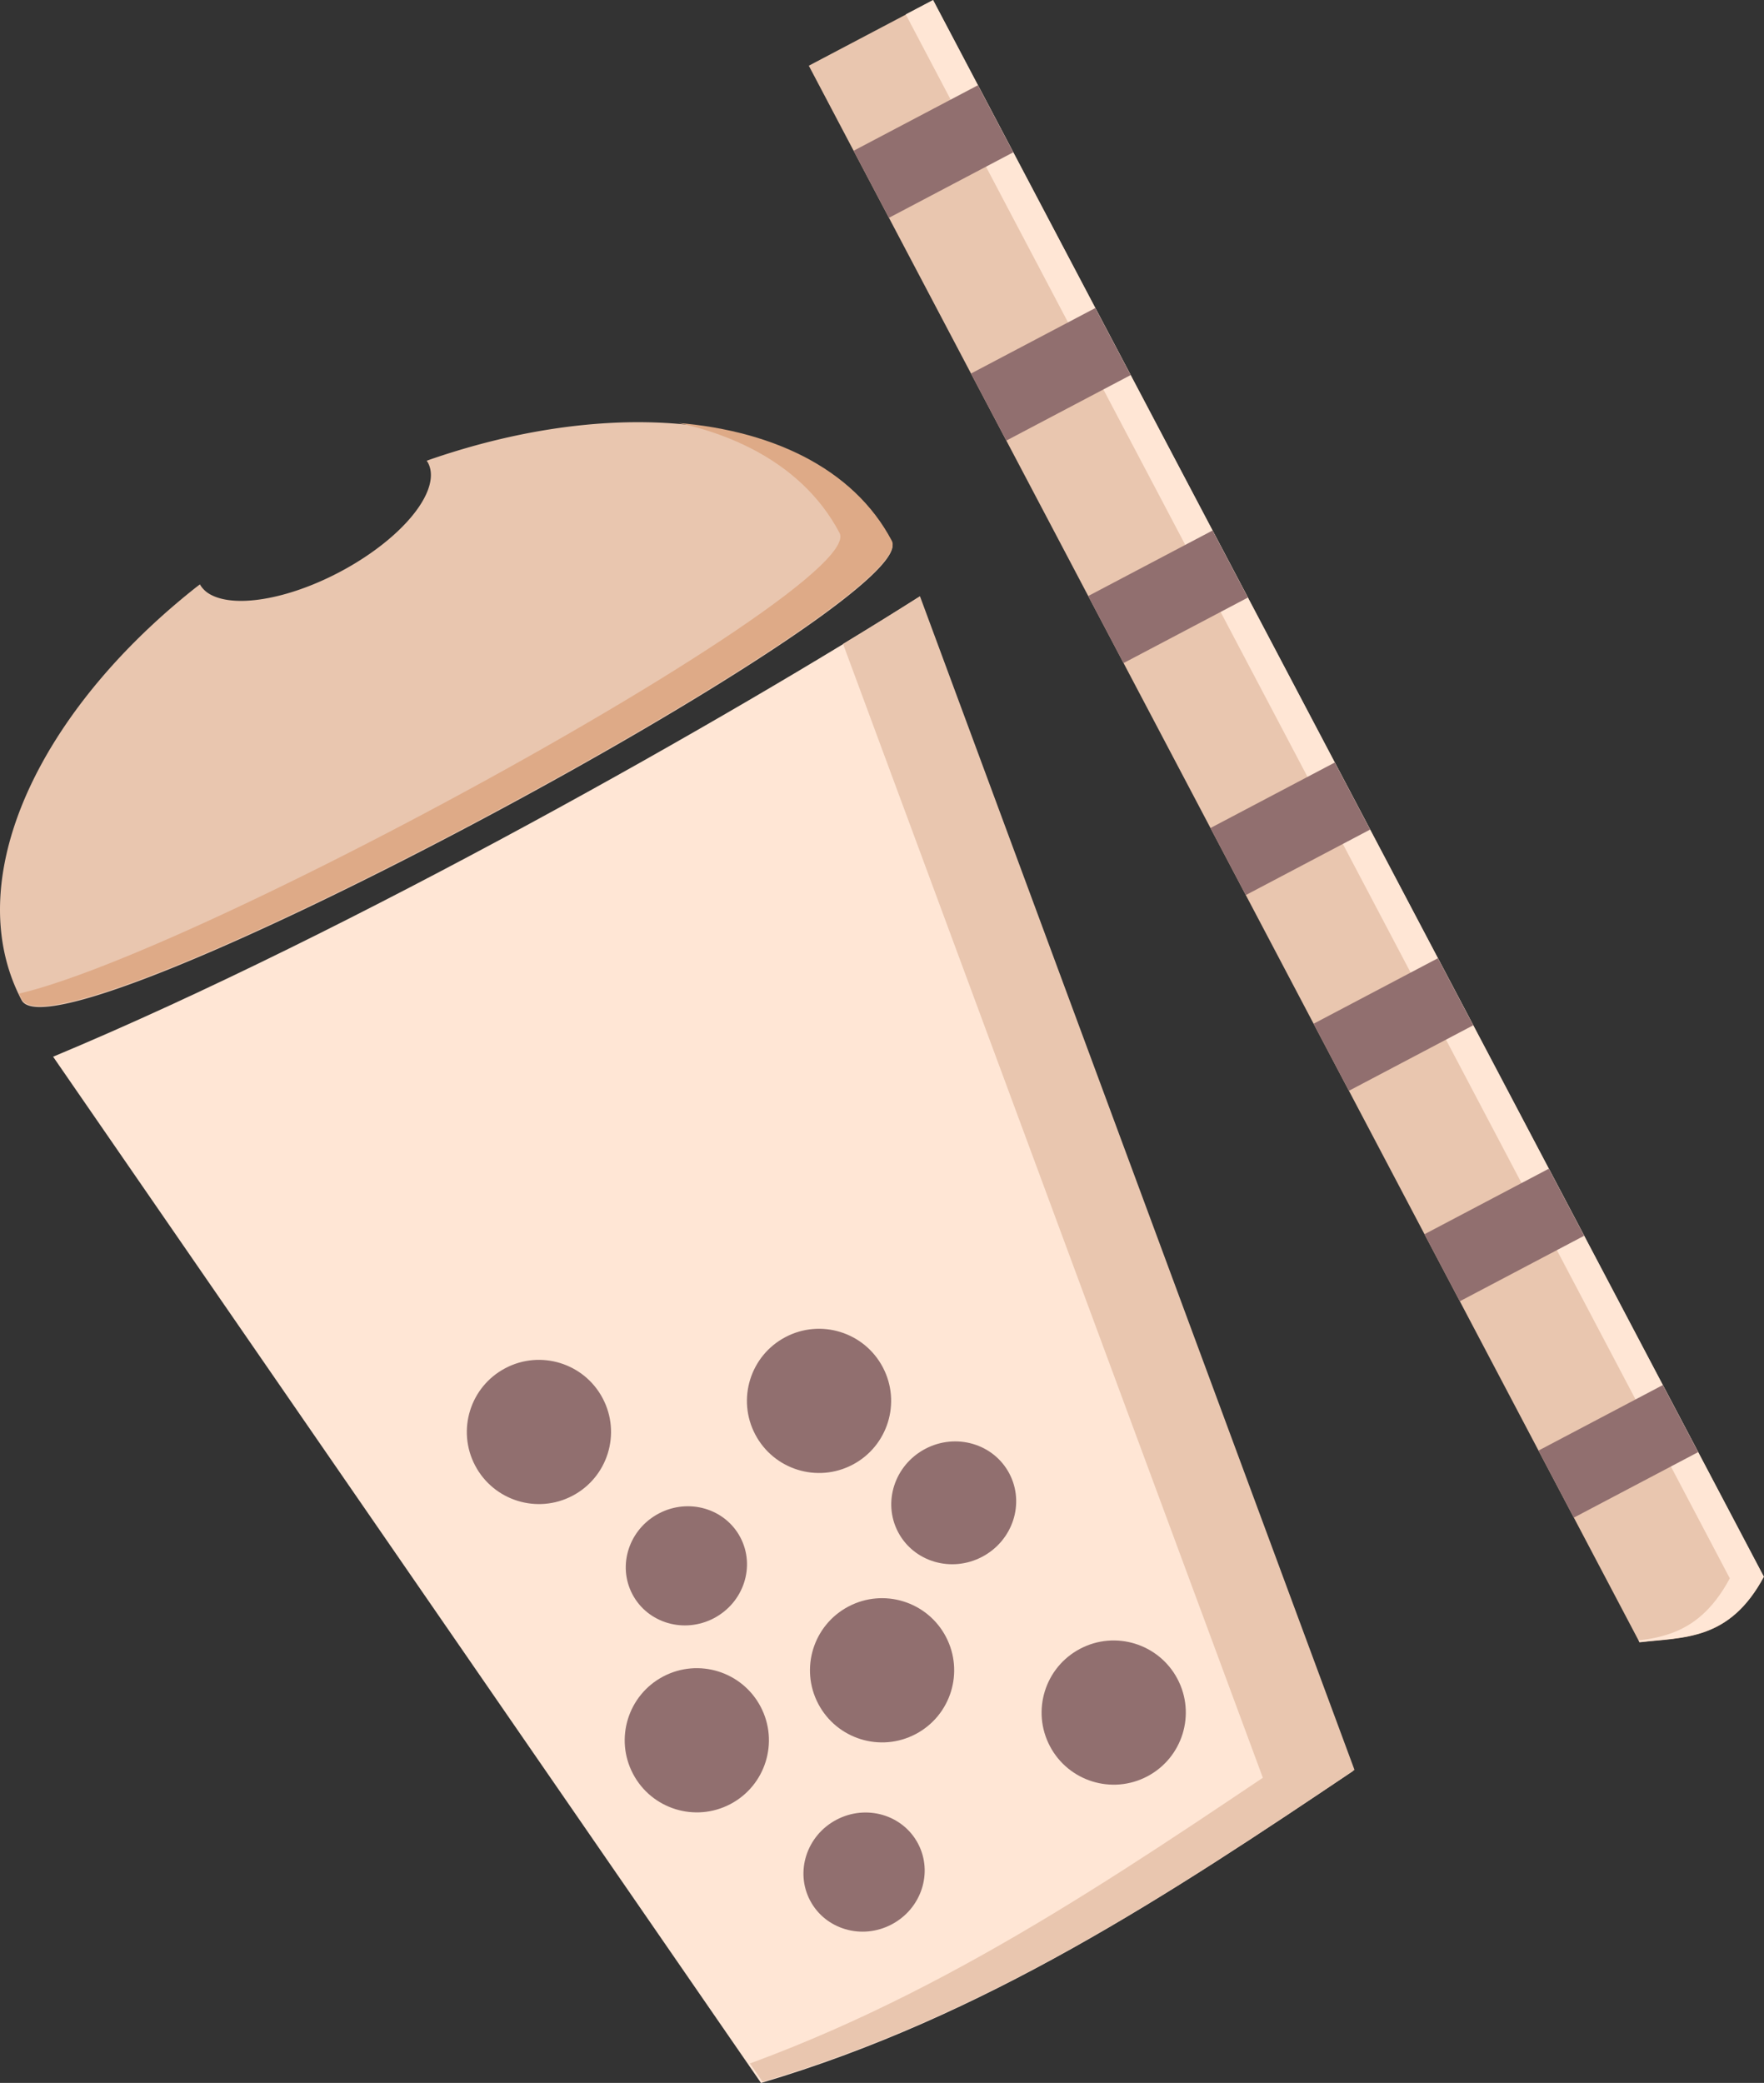 <?xml version="1.0" encoding="UTF-8"?>
<!DOCTYPE svg PUBLIC '-//W3C//DTD SVG 1.0//EN'
          'http://www.w3.org/TR/2001/REC-SVG-20010904/DTD/svg10.dtd'>
<svg height="744.7" preserveAspectRatio="xMidYMid meet" version="1.0" viewBox="-0.0 0.0 630.7 744.7" width="630.7" xmlns="http://www.w3.org/2000/svg" xmlns:xlink="http://www.w3.org/1999/xlink" zoomAndPan="magnify"
><rect x="-0.0" y="0.0" width="630.7" height="744.7" fill="#333333" stroke="none"/><g id="change1_1"
  ><path d="m 152.557,164.737 a 19.829,46.267 62.214 0 1 0.476,0.723 19.829,46.267 62.214 0 1 1.03,4.444 19.829,46.267 62.214 0 1 -1.073,5.303 19.829,46.267 62.214 0 1 -3.123,5.896 19.829,46.267 62.214 0 1 -5.018,6.192 19.829,46.267 62.214 0 1 -6.658,6.18 19.829,46.267 62.214 0 1 -7.968,5.856 19.829,46.267 62.214 0 1 -8.878,5.239 19.829,46.267 62.214 0 1 -9.339,4.36 19.829,46.267 62.214 0 1 -9.335,3.261 19.829,46.267 62.214 0 1 -8.862,1.998 19.829,46.267 62.214 0 1 -7.945,0.638 19.829,46.267 62.214 0 1 -6.629,-0.757 19.829,46.267 62.214 0 1 -4.981,-2.113 19.829,46.267 62.214 0 1 -2.776,-3.027 c -0.575,0.449 -1.172,0.886 -1.742,1.337 -2.194,1.741 -4.345,3.504 -6.449,5.286 -2.105,1.782 -4.165,3.583 -6.178,5.403 -2.013,1.82 -3.979,3.658 -5.898,5.512 -1.919,1.854 -3.79,3.724 -5.613,5.609 -1.823,1.885 -3.597,3.785 -5.322,5.696 -1.724,1.911 -3.398,3.836 -5.022,5.77 -1.624,1.934 -3.198,3.88 -4.719,5.834 -1.521,1.954 -2.989,3.915 -4.405,5.885 -1.416,1.97 -2.778,3.947 -4.086,5.928 -1.309,1.982 -2.565,3.968 -3.764,5.957 -1.199,1.99 -2.342,3.983 -3.429,5.977 -1.087,1.994 -2.118,3.99 -3.092,5.985 -0.974,1.995 -1.89,3.992 -2.748,5.985 -0.857,1.993 -1.655,3.982 -2.394,5.968 -0.739,1.986 -1.419,3.97 -2.037,5.946 -0.618,1.976 -1.176,3.945 -1.671,5.908 -0.496,1.962 -0.929,3.917 -1.3,5.862 -0.371,1.945 -0.679,3.88 -0.922,5.804 -0.243,1.924 -0.423,3.837 -0.536,5.736 -0.114,1.899 -0.162,3.784 -0.144,5.655 0.018,1.87 0.101,3.724 0.253,5.562 0.152,1.838 0.371,3.659 0.659,5.461 0.288,1.802 0.644,3.588 1.071,5.35 0.426,1.763 0.922,3.503 1.489,5.222 0.567,1.719 1.204,3.417 1.913,5.089 0.71,1.672 1.492,3.321 2.346,4.943 0.201,0.382 0.476,0.716 0.819,1.006 0.344,0.29 0.757,0.534 1.239,0.734 0.481,0.2 1.03,0.356 1.645,0.469 0.615,0.113 1.295,0.185 2.038,0.213 0.743,0.029 1.549,0.016 2.416,-0.037 0.867,-0.053 1.793,-0.146 2.778,-0.279 1.971,-0.264 4.177,-0.684 6.596,-1.25 2.419,-0.566 5.053,-1.278 7.881,-2.124 2.829,-0.847 5.853,-1.829 9.054,-2.936 3.201,-1.107 6.579,-2.338 10.114,-3.685 3.536,-1.347 7.228,-2.809 11.06,-4.375 3.832,-1.566 7.804,-3.236 11.896,-5.001 4.091,-1.765 8.304,-3.625 12.617,-5.569 4.313,-1.944 8.726,-3.972 13.223,-6.073 4.497,-2.101 9.076,-4.277 13.718,-6.516 9.285,-4.477 18.825,-9.209 28.467,-14.113 9.643,-4.904 19.389,-9.978 29.087,-15.144 9.699,-5.166 19.349,-10.421 28.802,-15.685 9.453,-5.264 18.708,-10.536 27.613,-15.734 8.906,-5.197 17.462,-10.321 25.519,-15.288 4.028,-2.484 7.93,-4.928 11.69,-7.323 3.759,-2.395 7.376,-4.74 10.829,-7.026 3.453,-2.286 6.744,-4.514 9.853,-6.671 3.109,-2.157 6.036,-4.244 8.762,-6.251 2.727,-2.007 5.253,-3.935 7.56,-5.772 2.307,-1.837 4.396,-3.583 6.245,-5.229 1.85,-1.646 3.461,-3.19 4.816,-4.624 0.677,-0.717 1.291,-1.407 1.838,-2.068 0.547,-0.66 1.027,-1.291 1.438,-1.892 0.411,-0.601 0.753,-1.172 1.023,-1.711 0.271,-0.539 0.47,-1.047 0.596,-1.522 0.126,-0.475 0.177,-0.918 0.153,-1.326 -0.024,-0.408 -0.122,-0.781 -0.301,-1.12 -0.855,-1.622 -1.774,-3.198 -2.752,-4.729 -0.978,-1.531 -2.017,-3.017 -3.114,-4.457 -1.098,-1.44 -2.255,-2.832 -3.468,-4.18 -1.213,-1.348 -2.482,-2.653 -3.806,-3.909 -1.324,-1.256 -2.702,-2.467 -4.132,-3.631 -1.43,-1.164 -2.912,-2.281 -4.445,-3.354 -1.533,-1.072 -3.117,-2.098 -4.748,-3.077 -1.631,-0.98 -3.308,-1.914 -5.033,-2.801 -1.724,-0.887 -3.495,-1.727 -5.309,-2.521 -1.814,-0.794 -3.671,-1.541 -5.57,-2.242 -1.899,-0.701 -3.838,-1.354 -5.818,-1.961 -1.98,-0.607 -4,-1.168 -6.056,-1.681 -2.056,-0.513 -4.15,-0.979 -6.278,-1.399 -2.128,-0.419 -4.292,-0.793 -6.488,-1.118 -2.196,-0.325 -4.425,-0.603 -6.685,-0.833 -2.26,-0.231 -4.552,-0.414 -6.871,-0.55 -2.319,-0.136 -4.666,-0.223 -7.04,-0.264 -2.374,-0.041 -4.775,-0.035 -7.2,0.019 -2.425,0.054 -4.875,0.158 -7.346,0.308 -2.471,0.15 -4.964,0.348 -7.478,0.594 -2.514,0.246 -5.047,0.538 -7.599,0.88 -2.551,0.342 -5.122,0.731 -7.707,1.169 -2.585,0.438 -5.185,0.924 -7.8,1.458 -2.614,0.535 -5.243,1.118 -7.882,1.749 -2.639,0.631 -5.288,1.312 -7.948,2.04 -2.66,0.728 -5.33,1.506 -8.006,2.331 -2.676,0.826 -5.361,1.7 -8.049,2.623 -0.544,0.187 -1.09,0.399 -1.634,0.59 z" fill="#e9c6af"
  /></g
  ><g id="change2_1"
  ><path d="m 242.631,151.254 c 1.097,0.243 2.21,0.464 3.287,0.732 2.056,0.513 4.077,1.075 6.057,1.682 1.98,0.607 3.92,1.26 5.818,1.961 1.899,0.701 3.757,1.448 5.57,2.242 1.814,0.794 3.584,1.635 5.309,2.521 1.724,0.887 3.403,1.821 5.033,2.801 1.631,0.98 3.213,2.004 4.746,3.076 1.533,1.072 3.015,2.189 4.445,3.354 1.43,1.164 2.809,2.374 4.133,3.631 1.324,1.256 2.594,2.562 3.807,3.91 1.213,1.348 2.369,2.74 3.467,4.18 1.098,1.44 2.135,2.926 3.113,4.457 0.978,1.531 1.899,3.107 2.754,4.729 0.178,0.338 0.277,0.711 0.301,1.119 0.024,0.408 -0.028,0.851 -0.154,1.326 -0.126,0.475 -0.325,0.982 -0.596,1.521 -0.271,0.539 -0.613,1.11 -1.024,1.711 -0.411,0.601 -0.891,1.232 -1.438,1.893 -0.546,0.66 -1.161,1.351 -1.838,2.068 -1.355,1.434 -2.967,2.977 -4.816,4.623 -1.85,1.646 -3.937,3.394 -6.244,5.23 -2.307,1.837 -4.834,3.764 -7.561,5.771 -2.727,2.007 -5.653,4.093 -8.762,6.25 -3.109,2.157 -6.401,4.386 -9.854,6.672 -3.453,2.286 -7.069,4.63 -10.828,7.025 -3.76,2.395 -7.661,4.841 -11.69,7.324 -8.057,4.967 -16.614,10.09 -25.52,15.287 -8.906,5.197 -18.16,10.471 -27.613,15.734 -9.453,5.264 -19.104,10.518 -28.803,15.684 -9.699,5.166 -19.443,10.241 -29.086,15.145 -9.643,4.904 -19.182,9.634 -28.467,14.111 -4.643,2.239 -9.222,4.414 -13.719,6.516 -4.497,2.101 -8.91,4.131 -13.223,6.074 -4.313,1.944 -8.526,3.803 -12.617,5.568 -4.091,1.765 -8.064,3.436 -11.896,5.002 -3.832,1.566 -7.523,3.028 -11.059,4.375 -3.536,1.347 -6.914,2.577 -10.115,3.684 -3.201,1.107 -6.226,2.091 -9.055,2.938 -2.755,0.825 -5.309,1.51 -7.676,2.068 0.325,0.671 0.61,1.357 0.959,2.02 0.201,0.382 0.475,0.714 0.818,1.004 0.344,0.29 0.759,0.534 1.24,0.734 0.481,0.2 1.03,0.356 1.645,0.469 0.615,0.113 1.294,0.186 2.037,0.215 0.743,0.029 1.549,0.016 2.416,-0.037 0.867,-0.053 1.792,-0.147 2.777,-0.279 1.971,-0.264 4.177,-0.684 6.596,-1.25 2.419,-0.566 5.054,-1.276 7.883,-2.123 2.829,-0.847 5.852,-1.83 9.053,-2.938 3.201,-1.107 6.58,-2.337 10.115,-3.684 3.536,-1.347 7.228,-2.811 11.061,-4.377 3.832,-1.566 7.803,-3.235 11.895,-5 4.091,-1.765 8.304,-3.625 12.617,-5.568 4.313,-1.944 8.726,-3.973 13.223,-6.074 4.497,-2.101 9.076,-4.277 13.719,-6.516 9.285,-4.477 18.824,-9.208 28.467,-14.111 9.643,-4.904 19.389,-9.979 29.088,-15.145 9.698,-5.166 19.35,-10.42 28.803,-15.684 9.453,-5.264 18.706,-10.537 27.611,-15.734 8.906,-5.197 17.463,-10.32 25.52,-15.287 4.028,-2.484 7.93,-4.929 11.69,-7.324 3.759,-2.395 7.377,-4.739 10.83,-7.025 3.453,-2.286 6.743,-4.515 9.852,-6.672 3.109,-2.157 6.035,-4.243 8.762,-6.25 2.727,-2.007 5.253,-3.935 7.561,-5.771 2.307,-1.837 4.396,-3.585 6.246,-5.23 1.85,-1.646 3.46,-3.189 4.814,-4.623 0.677,-0.717 1.291,-1.408 1.838,-2.068 0.546,-0.66 1.028,-1.291 1.439,-1.893 0.411,-0.601 0.751,-1.172 1.022,-1.711 0.271,-0.539 0.47,-1.047 0.596,-1.521 0.126,-0.475 0.178,-0.918 0.154,-1.326 -0.024,-0.408 -0.122,-0.781 -0.301,-1.119 -0.855,-1.622 -1.774,-3.198 -2.752,-4.729 -0.978,-1.531 -2.017,-3.017 -3.115,-4.457 -1.098,-1.44 -2.254,-2.832 -3.467,-4.18 -1.213,-1.348 -2.483,-2.654 -3.807,-3.91 -1.324,-1.256 -2.7,-2.466 -4.131,-3.631 -1.43,-1.164 -2.913,-2.281 -4.445,-3.354 -1.533,-1.072 -3.117,-2.097 -4.748,-3.076 -1.631,-0.98 -3.309,-1.916 -5.033,-2.803 -1.724,-0.887 -3.495,-1.726 -5.309,-2.52 -1.814,-0.794 -3.671,-1.542 -5.57,-2.242 -1.899,-0.701 -3.837,-1.354 -5.816,-1.961 -1.98,-0.607 -4,-1.168 -6.057,-1.682 -2.056,-0.513 -4.151,-0.979 -6.279,-1.398 -2.128,-0.419 -4.292,-0.794 -6.488,-1.119 -2.196,-0.325 -4.424,-0.601 -6.684,-0.832 -0.833,-0.085 -1.69,-0.131 -2.531,-0.203 z" fill="#deaa87"
  /></g
  ><g id="change1_2"
  ><path d="m 289.18,23.492 262.725,498.594 34.302,65.098 c 15.794,-1.852 32.122,-0.457 44.44,-23.417 L 610.655,525.827 333.62,0.075 Z" fill="#e9c6af"
  /></g
  ><g fill="#ffe6d5" id="change3_1"
  ><path d="M 224.166,526.984 C 331.189,482.348 468.159,404.328 533.547,362.768 L 688.912,782.386 C 623.328,826.463 557.471,870.161 477.276,893.904 Z" transform="translate(-205.178 -149.182)"
    /><path d="m 538.787,149.182 -9.77,5.148 274.645,521.213 19.99,37.939 c -0.77,1.435 -1.555,2.774 -2.356,4.025 -0.8,1.251 -1.613,2.415 -2.441,3.496 -0.828,1.081 -1.67,2.081 -2.523,3.006 -0.854,0.925 -1.72,1.775 -2.598,2.557 -0.877,0.782 -1.767,1.496 -2.666,2.148 -0.899,0.652 -1.807,1.241 -2.725,1.777 -1.836,1.072 -3.708,1.925 -5.607,2.613 -1.899,0.688 -3.825,1.213 -5.769,1.625 -1.944,0.412 -3.907,0.713 -5.879,0.957 -0.01,0.001 -0.021,0.003 -0.031,0.004 l 0.317,0.6 c 3.948,-0.463 7.931,-0.723 11.875,-1.211 1.972,-0.244 3.934,-0.547 5.879,-0.959 1.944,-0.412 3.87,-0.935 5.769,-1.623 1.899,-0.688 3.772,-1.541 5.607,-2.613 0.918,-0.536 1.826,-1.127 2.725,-1.779 0.899,-0.652 1.789,-1.365 2.666,-2.146 0.877,-0.782 1.744,-1.632 2.598,-2.557 0.854,-0.925 1.695,-1.924 2.523,-3.006 0.828,-1.081 1.643,-2.245 2.443,-3.496 0.8,-1.251 1.586,-2.592 2.356,-4.027 l -19.992,-37.939 z" transform="translate(-205.178 -149.182)"
  /></g
  ><g fill="#916f6f" transform="translate(-205.178 -149.182)"
  ><g id="change4_2"
    ><circle cx="178.822" cy="954.947" r="25.777" transform="rotate(-27.786)"
    /></g
    ><g id="change4_3"
    ><circle cx="43.784" cy="770.391" r="25.777" transform="rotate(-27.786)"
    /></g
    ><g id="change4_4"
    ><ellipse cx="68.112" cy="837.311" rx="21.812" ry="21.151" transform="rotate(-27.786)"
    /></g
    ><g id="change4_5"
    ><circle cx="112.602" cy="902.967" r="25.777" transform="rotate(-27.786)"
    /></g
    ><g id="change4_6"
    ><circle cx="137.563" cy="807.246" r="25.777" transform="rotate(-27.786)"
    /></g
    ><g id="change4_7"
    ><ellipse cx="163.177" cy="861.938" rx="22.472" ry="21.812" transform="rotate(-27.786)"
    /></g
    ><g id="change4_8"
    ><circle cx="42.338" cy="894.226" r="25.777" transform="rotate(-27.786)"
    /></g
    ><g id="change4_9"
    ><ellipse cx="73.276" cy="963.79" rx="21.812" ry="21.151" transform="rotate(-27.786)"
    /></g
    ><g id="change4_1" transform="rotate(-27.786 596.37 417.425)"
    ><rect height="27.099" ry="0" width="50.233" x="620.217" y="187.711"
      /><rect height="27.099" ry="0" width="50.233" x="620.217" y="277.739"
      /><rect height="27.099" ry="0" width="50.233" x="620.217" y="461.408"
      /><rect height="27.099" ry="0" width="50.233" x="620.217" y="540.501"
      /><rect height="27.099" ry="0" width="50.233" x="620.217" y="625.562"
      /><rect height="27.099" ry="0" width="50.233" x="620.217" y="367.651"
      /><rect height="27.099" ry="0" width="50.233" x="620.217" y="713"
    /></g
  ></g
  ><g id="change1_3"
  ><path d="m 328.922,213.166 c -8.12,5.161 -17.364,10.895 -27.498,17.047 l 150.094,405.381 c -8.198,5.51 -16.401,11.013 -24.635,16.473 -8.234,5.46 -16.499,10.874 -24.824,16.207 -8.325,5.333 -16.711,10.585 -25.182,15.715 -8.471,5.13 -17.028,10.138 -25.699,14.988 -8.672,4.85 -17.457,9.543 -26.385,14.037 -4.464,2.247 -8.962,4.446 -13.5,6.59 -4.538,2.144 -9.115,4.233 -13.734,6.264 -4.619,2.031 -9.281,4.003 -13.988,5.912 -4.707,1.909 -9.46,3.755 -14.262,5.531 -0.393,0.145 -0.798,0.275 -1.191,0.42 l 4.533,6.572 c 5.012,-1.484 9.967,-3.045 14.871,-4.68 4.904,-1.635 9.755,-3.344 14.557,-5.121 4.802,-1.777 9.555,-3.621 14.262,-5.529 4.707,-1.909 9.369,-3.881 13.988,-5.912 4.619,-2.031 9.196,-4.122 13.734,-6.266 4.538,-2.144 9.036,-4.341 13.5,-6.588 8.928,-4.495 17.713,-9.187 26.385,-14.037 8.672,-4.85 17.23,-9.86 25.701,-14.99 8.471,-5.13 16.855,-10.38 25.18,-15.713 8.325,-5.333 16.59,-10.749 24.824,-16.209 8.234,-5.46 16.437,-10.963 24.635,-16.473 z" fill="#e9c6af"
  /></g
></svg
>
